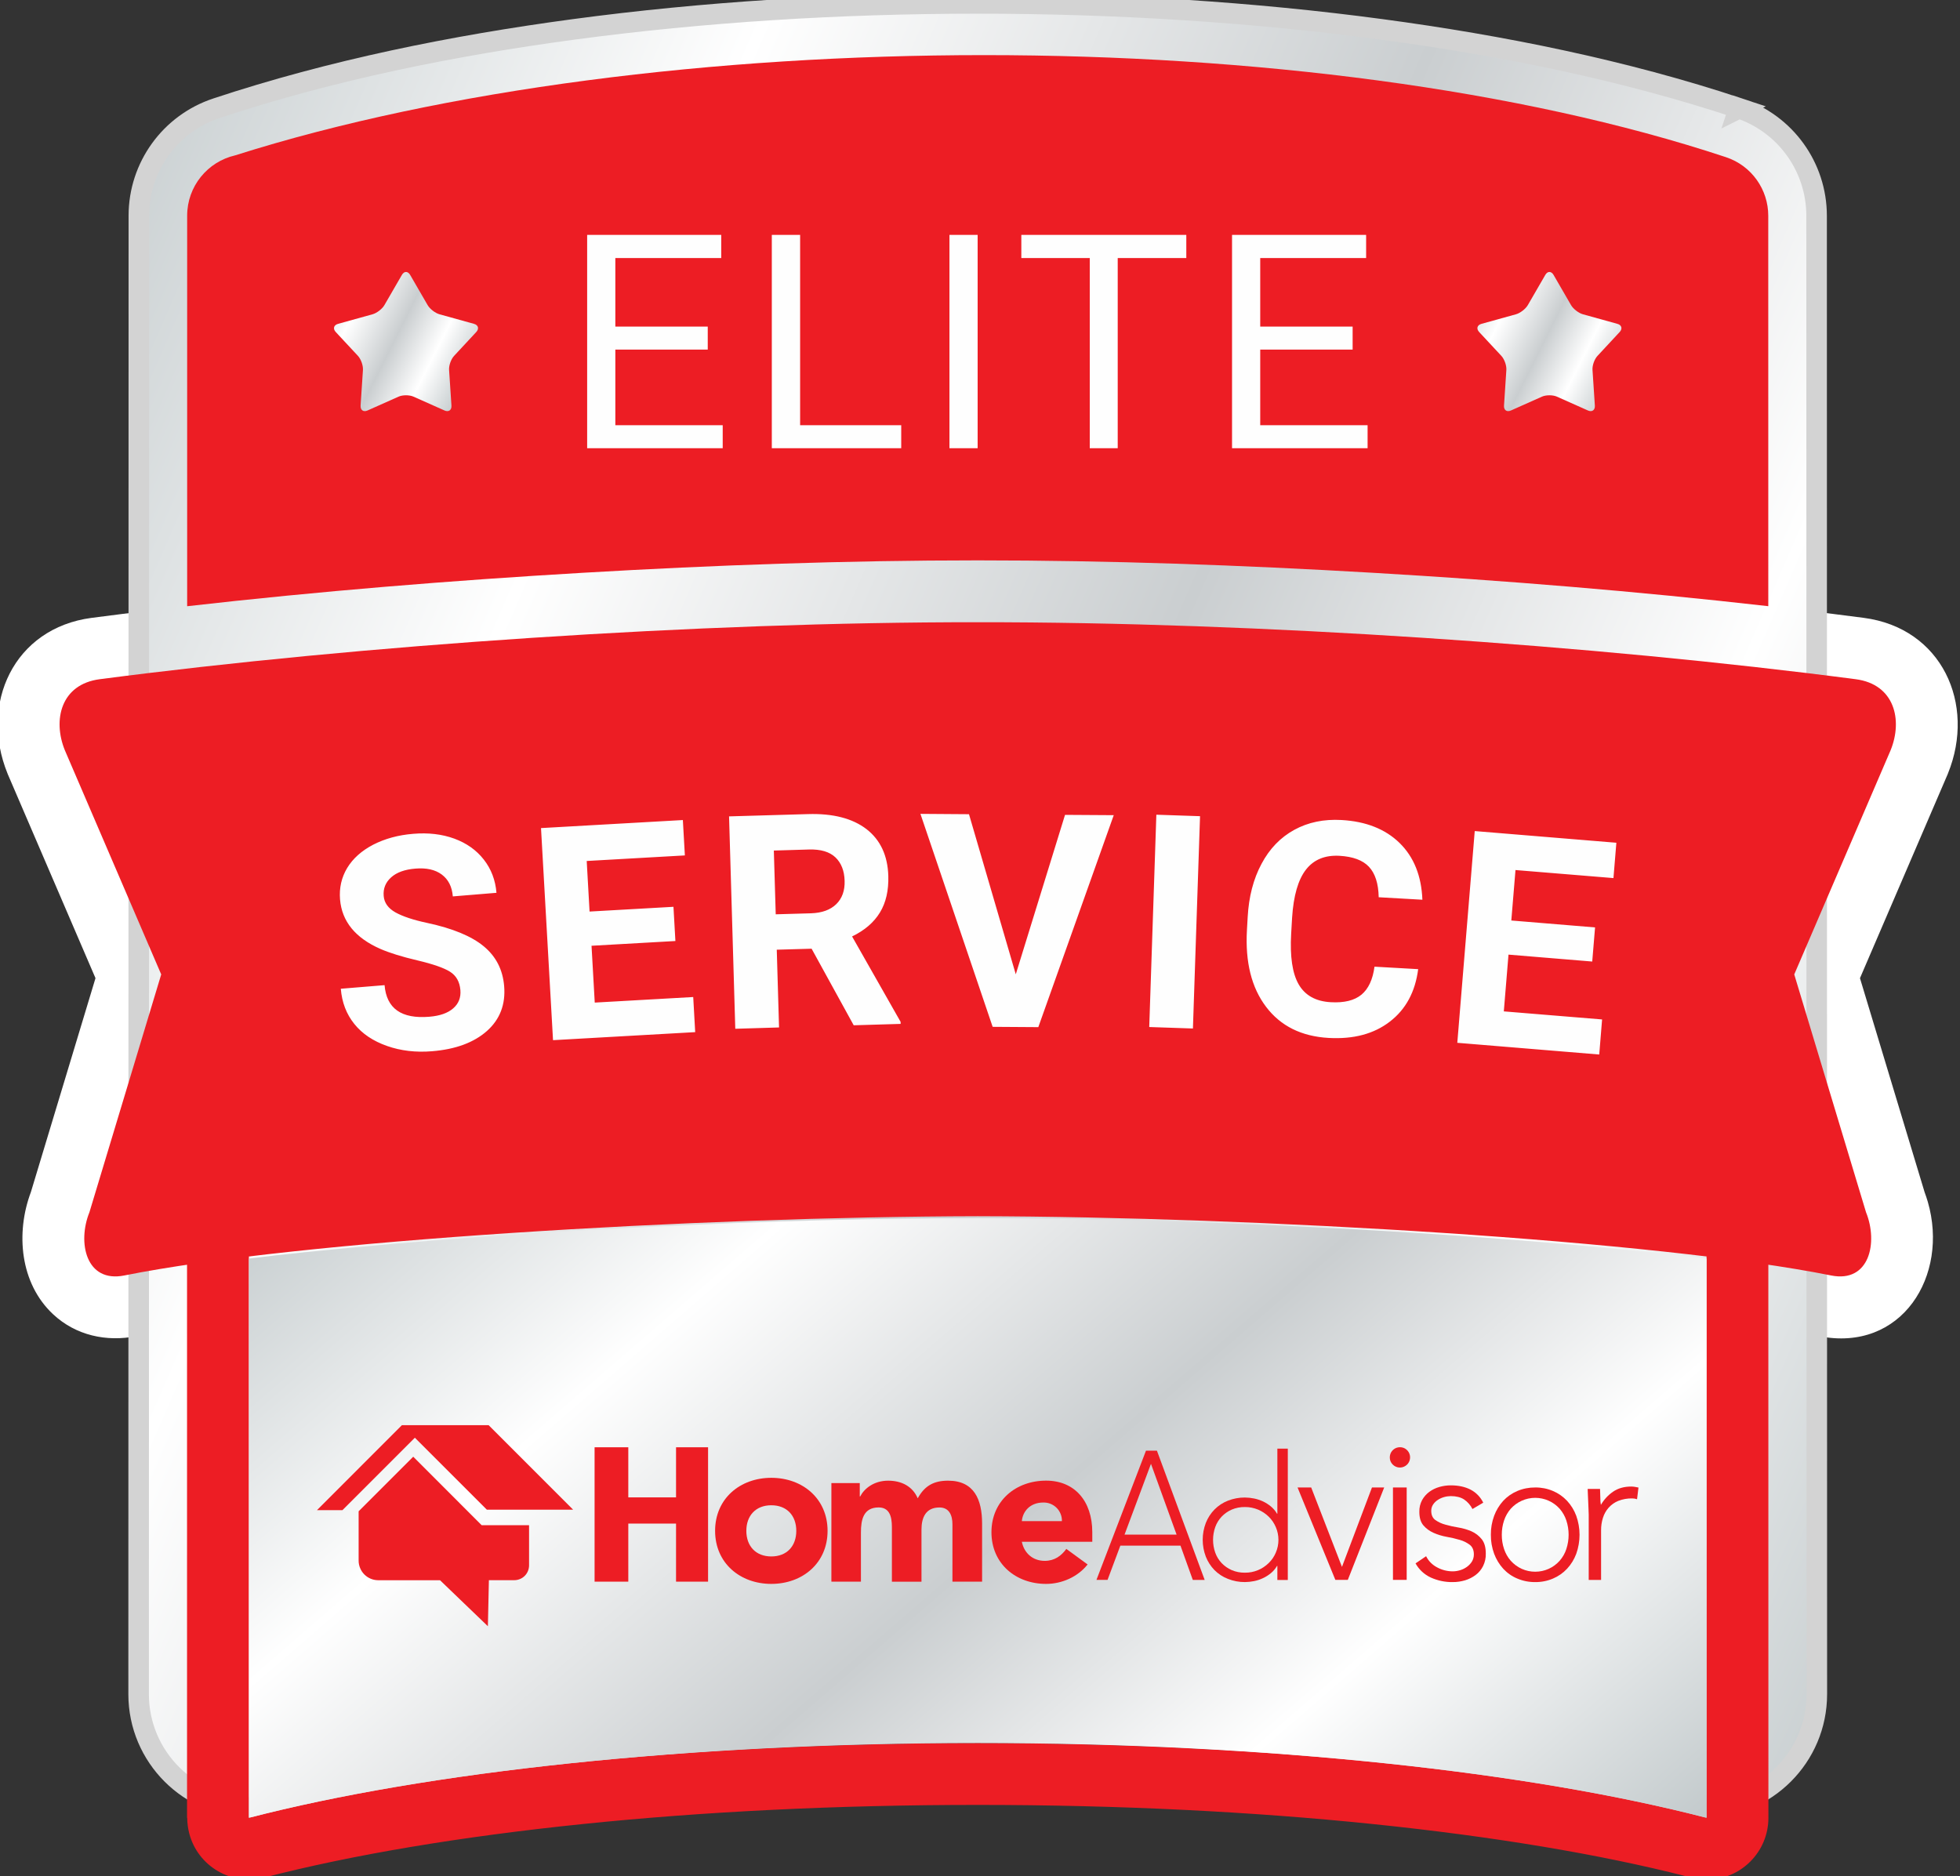 <svg xmlns="http://www.w3.org/2000/svg" xmlns:xlink="http://www.w3.org/1999/xlink" xmlns:xodm="http://www.corel.com/coreldraw/odm/2003" xml:space="preserve" width="25.246mm" height="24.169mm" style="shape-rendering:geometricPrecision; text-rendering:geometricPrecision; image-rendering:optimizeQuality; fill-rule:evenodd; clip-rule:evenodd" viewBox="0 0 2524.6 2416.9"><rect x="0" y="0" width="2524.6" height="2416.9" fill="#333333" stroke="none"/> <defs> <style type="text/css"> .str0 {stroke:lightgrey;stroke-width:26.46;stroke-miterlimit:22.926} .fil2 {fill:#ED1D24} .fil0 {fill:white} .fil6 {fill:#FEFEFE;fill-rule:nonzero} .fil5 {fill:url(#id0)} .fil4 {fill:url(#id1)} .fil3 {fill:url(#id2)} .fil1 {fill:url(#id3);fill-rule:nonzero} </style> <linearGradient id="id0" gradientUnits="userSpaceOnUse" x1="421.77" y1="336.06" x2="629.71" y2="440.29"> <stop offset="0" style="stop-opacity:1; stop-color:#C4CBCD"></stop> <stop offset="0.259" style="stop-opacity:1; stop-color:white"></stop> <stop offset="0.529" style="stop-opacity:1; stop-color:#CACED0"></stop> <stop offset="0.761" style="stop-opacity:1; stop-color:white"></stop> <stop offset="1" style="stop-opacity:1; stop-color:#C4CBCD"></stop> </linearGradient> <linearGradient id="id1" gradientUnits="userSpaceOnUse" xlink:href="#id0" x1="1903.27" y1="336.06" x2="2111.21" y2="440.29"> </linearGradient> <linearGradient id="id2" gradientUnits="userSpaceOnUse" xlink:href="#id0" x1="314.11" y1="1551.66" x2="1504.72" y2="2927.5"> </linearGradient> <linearGradient id="id3" gradientUnits="userSpaceOnUse" xlink:href="#id0" x1="155.4" y1="1.78" x2="2880.5" y2="1186.74"> </linearGradient> </defs> <g id="&#x421;&#x43B;&#x43E;&#x439;_x0020_1">  <path class="fil0" d="M2395.75 1260.01l83.22 275.59c1.54,4.14 2.94,8.37 4.18,12.6 27.54,95.07 -33.47,194.32 -140.24,172.91 -93.07,-18.68 -192.13,-28.79 -286.59,-37.65 -127.44,-11.95 -255.43,-20.27 -383.26,-26.39 -137.7,-6.63 -275.9,-10.76 -413.69,-10.76 -137.84,0 -276.03,4.13 -413.68,10.76 -127.83,6.12 -255.82,14.44 -383.26,26.39 -94.47,8.86 -193.52,18.97 -286.6,37.65 -38.69,7.77 -78.28,-0.85 -107.51,-28.24 -42.63,-39.89 -48.26,-104.78 -28.54,-157.27l83.22 -275.59 -113.1 -263.03 -0.3 -0.8c-36.25,-89.39 7.97,-187.15 108.52,-200.29 209.56,-27.34 421.5,-45.67 632.45,-58.07 169.27,-9.91 339.24,-15.99 508.8,-15.99 169.57,0 339.53,6.08 508.8,15.99 210.96,12.4 422.9,30.73 632.46,58.07 100.55,13.14 144.72,110.9 108.51,200.29l-0.29 0.8 -113.1 263.03z"></path> <path class="fil1 str0" d="M2239.89 139.43l4.17 -12.56 -4.17 12.56c59.73,19.82 99.95,75.62 100,138.4l0.3 1904.43 0 0c0.04,80.68 -65.44,146.12 -146.14,146.12 -15.12,0 -30.19,-2.33 -44.56,-6.94l-0.39 -0.12 -0.4 -0.1c-127.82,-32.4 -262.34,-51.65 -392.73,-65.03 -319.17,-32.76 -673.94,-32.76 -993.21,0 -130.39,13.38 -264.96,32.63 -392.73,65.03l-0.39 0.1 -0.38 0.12c-14.43,4.61 -29.46,6.94 -44.58,6.94 -80.7,0 -146.18,-65.44 -146.13,-146.12l0 0 0.3 -1904.44 0 0c0,-62.77 40.27,-118.62 99.99,-138.39l0.01 0c148.29,-49.22 305.25,-80.79 460.48,-101.63l0 0c331.45,-44.52 708.53,-44.52 1040.07,0 155.23,20.84 312.19,52.41 460.49,101.63z"></path> <path class="fil2" d="M2277.73 1627.28l0.09 714.33c0,44.03 -35.7,79.68 -79.67,79.68 -9.22,0 -18.03,-1.54 -26.25,-4.38 -110.85,-28.29 -248.7,-51.39 -405.07,-67.43 -153.13,-15.74 -324.89,-24.5 -507.46,-24.5 -182.56,0 -354.32,8.76 -507.45,24.5 -159.36,16.33 -299.45,40.04 -411.4,69.02 -42.43,11.01 -85.8,-14.49 -96.81,-56.97 -1.69,-6.62 -2.54,-13.35 -2.54,-19.92l-0.25 0 0 -714.28c26.4,-4.18 52.99,-7.86 79.68,-11.15l0 725.43c227.54,-58.96 563.74,-96.31 938.77,-96.31 375.04,0 711.24,37.35 938.78,96.31l0 -725.43c26.64,3.29 53.23,6.97 79.58,11.1z"></path> <path class="fil2" d="M302.87 200.13c269.31,-85.41 618.11,-129.13 964.71,-129.13 344.36,0 689.53,43.23 955.56,131.47 33.36,11.06 54.48,42.03 54.48,75.35l0.05 503.03c-169.27,-19.28 -339.64,-33.07 -509.35,-43.03 -169.32,-9.91 -339.24,-15.99 -508.86,-15.99 -169.56,0 -339.52,6.08 -508.79,15.99 -169.82,9.96 -340.29,23.8 -509.6,43.08l0 -503.08c0,-37.85 26.39,-69.57 61.8,-77.69z"></path> <path class="fil3" d="M2198.14 1621.16l0 720.45c-227.54,-58.96 -563.73,-96.31 -938.78,-96.31 -375.03,0 -711.23,37.35 -938.77,96.31l0 -720.45c47.56,-5.88 95.22,-10.56 141.83,-14.89 127.44,-11.96 255.43,-20.27 383.26,-26.4 137.65,-6.62 275.85,-10.76 413.68,-10.76 137.8,0 275.99,4.14 413.69,10.76 127.83,6.13 255.82,14.44 383.26,26.4 46.61,4.33 94.27,9.01 141.83,14.89z"></path> <path class="fil2" d="M1259.37 801.52c-359.79,-0.3 -794.44,29.43 -1130.94,73.4 -50.05,6.52 -60.71,52.49 -44.97,91.33l124.2 288.93 -92.48 306.42c-15.73,38.84 -4.53,91.33 45.02,81.37 224.45,-45.02 739.73,-75.59 1099.17,-76.34 359.46,0.75 874.74,31.32 1099.18,76.34 49.56,9.96 60.76,-42.53 45.02,-81.37l-92.47 -306.42 124.2 -288.93c15.73,-38.84 5.08,-84.81 -45.02,-91.33 -336.45,-43.97 -771.1,-73.7 -1130.91,-73.4z"></path> <path class="fil2" d="M628.42 2094.81l-61.65 -59.26 -79.53 0c-3.33,0 -6.62,-0.65 -9.66,-1.9 -3.09,-1.29 -5.88,-3.13 -8.22,-5.47 -2.34,-2.34 -4.23,-5.13 -5.47,-8.22 -1.3,-3.04 -1.95,-6.32 -1.95,-9.66l0 -63.55 70.32 -70.31 88.15 88.24 61.05 0 0 51.69c0,5.08 -1.99,9.96 -5.58,13.55 -3.58,3.59 -8.46,5.58 -13.54,5.58l-32.62 0 -1.3 59.31z"></path> <polygon class="fil2" points="441.12,1945.26 408.3,1945.26 517.66,1835.85 629.41,1835.85 738.18,1944.66 627.08,1944.66 534.35,1851.98 "></polygon> <polygon class="fil2" points="765.86,1864.29 809.29,1864.29 809.29,1928.83 870.79,1928.83 870.79,1864.29 912.03,1864.29 912.03,2037.39 870.79,2037.39 870.79,1962.59 809.29,1962.59 809.29,2037.39 765.86,2037.39 "></polygon> <path class="fil2" d="M993.5 2004.92c20.12,0 32.17,-13.4 32.17,-32.97 0,-19.52 -12.05,-32.96 -32.17,-32.96 -20.07,0 -32.17,13.39 -32.17,32.96 0,19.57 12.1,32.97 32.17,32.97zm0 -101.29c40.23,0 72.46,26.79 72.46,68.32 0,41.54 -32.23,68.33 -72.46,68.33 -40.24,0 -72.41,-26.79 -72.41,-68.33 0,-41.58 32.22,-68.32 72.41,-68.32z"></path> <path class="fil2" d="M1070.88 1910.4l36.56 0 0 17.28 0.5 0c5.08,-9.96 17.53,-20.37 36.05,-20.37 17.28,0 31.43,7.27 38.1,22.71 8.91,-16.23 20.81,-22.71 39.13,-22.71 33.52,0 43.77,24.31 43.77,55.13l0 74.95 -38.19 0 0 -73.9c0,-11.71 -4.28,-21.66 -16.72,-21.66 -17.53,0 -23.16,12.84 -23.16,28.48l0 67.13 -38.1 0 0 -67.23c0,-9.36 0.55,-28.43 -16.98,-28.43 -19.82,0 -22.91,15.93 -22.91,32.36l0 63.25 -38.05 0 0 -126.99z"></path> <path class="fil2" d="M1367.79 1959.4c0.1,-3.14 -0.45,-6.32 -1.65,-9.26 -1.19,-2.94 -2.94,-5.63 -5.18,-7.87 -2.24,-2.24 -4.93,-3.98 -7.87,-5.18 -2.93,-1.14 -6.12,-1.74 -9.26,-1.64 -17.23,0 -26.59,11.7 -27.64,23.95l51.6 0zm33.11 55.83c-12.5,15.93 -33.11,25.05 -53.43,25.05 -39.15,0 -70.42,-26.1 -70.42,-66.54 0,-40.43 31.27,-66.48 70.42,-66.48 36.5,0 59.46,26.1 59.46,66.48l0 12.31 -90.74 0c3.09,14.88 14.35,24.55 29.44,24.55 12.79,0 21.41,-6.53 27.88,-15.39l27.39 20.02z"></path> <path class="fil2" d="M1482.52 1885.6l-34.06 91.23 67.08 0 -33.02 -91.23zm-6.43 -16.93l14.1 0 61.5 166.47 -15.29 0 -15.88 -44.17 -77.44 0 -16.49 44.13 -14.29 0 63.79 -166.43z"></path> <path class="fil2" d="M1646.71 1983.55c0,-5.62 -1.14,-11.25 -3.39,-16.43 -2.14,-5.03 -5.22,-9.61 -9.16,-13.45 -3.93,-3.83 -8.56,-6.92 -13.64,-9.06 -5.38,-2.24 -11.16,-3.39 -16.98,-3.34 -5.88,-0.1 -11.71,1.05 -17.09,3.34 -4.88,2.14 -9.26,5.23 -12.94,9.06 -3.64,3.89 -6.43,8.42 -8.22,13.45 -3.74,10.65 -3.74,22.26 0,32.87 1.79,5.03 4.58,9.61 8.22,13.44 3.68,3.84 8.06,6.92 12.94,9.06 5.38,2.3 11.21,3.44 17.09,3.34 5.82,0.05 11.6,-1.04 16.98,-3.34 5.08,-2.14 9.71,-5.22 13.64,-9.06 3.94,-3.83 7.02,-8.36 9.16,-13.44 2.25,-5.18 3.39,-10.76 3.39,-16.44zm-1.39 33.57l-0.45 0c-2.04,3.53 -4.68,6.67 -7.82,9.26 -3.14,2.59 -6.52,4.78 -10.21,6.47 -3.68,1.75 -7.52,3.04 -11.5,3.84 -3.89,0.8 -7.87,1.19 -11.85,1.24 -7.48,0.05 -14.89,-1.34 -21.87,-4.13 -6.47,-2.49 -12.35,-6.33 -17.28,-11.26 -4.83,-4.97 -8.61,-10.85 -11.15,-17.28 -5.38,-14.04 -5.38,-29.58 0,-43.57 2.54,-6.42 6.32,-12.3 11.15,-17.23 4.93,-4.98 10.81,-8.82 17.28,-11.36 6.98,-2.73 14.39,-4.13 21.87,-4.08 3.98,0.05 7.96,0.45 11.85,1.25 3.98,0.79 7.82,2.09 11.5,3.78 3.69,1.74 7.07,3.93 10.21,6.52 3.09,2.59 5.78,5.73 7.82,9.27l0.45 0 0 -83.77 13.44 0 0 169.17 -13.44 0 0 -18.12z"></path> <polygon class="fil2" points="1671.32,1916.07 1688.9,1916.07 1728.54,2018.36 1767.18,1916.07 1782.92,1916.07 1736.06,2035.1 1720.02,2035.1 "></polygon> <path class="fil2" d="M1790.14 1877.13c0.05,-3.04 1.09,-5.97 3.04,-8.26 1.99,-2.34 4.63,-3.89 7.62,-4.44 2.98,-0.54 6.02,-0.1 8.71,1.35 2.64,1.49 4.68,3.78 5.83,6.57 1.14,2.84 1.24,5.93 0.35,8.82 -0.9,2.89 -2.74,5.38 -5.28,7.02 -2.49,1.69 -5.53,2.44 -8.52,2.14 -3.04,-0.3 -5.82,-1.64 -7.96,-3.78 -1.25,-1.25 -2.25,-2.69 -2.89,-4.34 -0.65,-1.59 -0.95,-3.33 -0.9,-5.08z"></path> <polygon class="fil2" points="1794.22,1916.07 1811.9,1916.07 1811.9,2035.1 1794.22,2035.1 "></polygon> <path class="fil2" d="M1836.91 2004.62c3.08,6.23 8.11,11.26 14.34,14.45 6.12,3.33 13,5.03 20.02,5.03 3.28,0 6.57,-0.55 9.71,-1.55 3.14,-0.95 6.07,-2.44 8.71,-4.38 2.54,-1.85 4.68,-4.18 6.33,-6.83 1.59,-2.73 2.44,-5.87 2.39,-9.11 0,-5.43 -1.74,-9.56 -5.23,-12.3 -3.89,-2.89 -8.27,-5.08 -12.95,-6.37 -5.58,-1.65 -11.2,-2.94 -16.93,-3.94 -5.83,-1.04 -11.51,-2.78 -16.93,-5.18 -4.98,-2.19 -9.42,-5.47 -12.95,-9.56 -3.49,-4.08 -5.23,-9.91 -5.23,-17.48 -0.15,-5.23 1.1,-10.46 3.59,-15.14 2.29,-4.13 5.47,-7.76 9.31,-10.6 3.93,-2.84 8.32,-4.98 13,-6.28 4.73,-1.34 9.66,-2.04 14.59,-2.04 9.76,0 18.17,1.79 25.25,5.38 7.22,3.68 13.04,9.66 16.58,16.93l-13.89 8.17c-2.49,-4.98 -6.28,-9.27 -10.91,-12.4 -4.38,-2.79 -10.01,-4.24 -17.03,-4.24 -2.94,0.05 -5.83,0.45 -8.62,1.25 -2.89,0.8 -5.57,2.04 -8.06,3.64 -2.4,1.54 -4.44,3.53 -6.03,5.87 -1.64,2.44 -2.49,5.28 -2.44,8.22 0,5.28 1.74,9.21 5.23,11.8 3.93,2.74 8.36,4.78 13,5.98 5.52,1.59 11.2,2.83 16.93,3.73 5.82,0.95 11.5,2.64 16.88,4.98 5.08,2.29 9.51,5.73 12.95,10.01 3.53,4.38 5.28,10.56 5.28,18.63 0.15,5.52 -1.05,11 -3.49,15.98 -2.24,4.48 -5.48,8.42 -9.51,11.46 -4.08,3.08 -8.72,5.42 -13.65,6.92 -5.22,1.54 -10.7,2.34 -16.13,2.29 -9.66,0.15 -19.27,-1.89 -28.09,-5.88 -8.31,-3.83 -15.19,-10.21 -19.62,-18.23l13.6 -9.21z"></path> <path class="fil2" d="M1934.41 1976.98c-0.05,6.28 0.94,12.5 2.93,18.43 1.85,5.53 4.73,10.66 8.57,15.04 3.98,4.43 8.81,8.02 14.24,10.46 5.43,2.44 11.31,3.68 17.28,3.68 5.98,0 11.86,-1.24 17.28,-3.68 5.43,-2.44 10.31,-6.03 14.24,-10.46 3.84,-4.38 6.78,-9.51 8.57,-15.04 3.94,-11.95 3.94,-24.9 0,-36.9 -1.84,-5.53 -4.78,-10.61 -8.57,-15.04 -3.98,-4.38 -8.81,-7.97 -14.24,-10.36 -5.42,-2.44 -11.35,-3.69 -17.28,-3.69 -5.92,0 -11.85,1.25 -17.23,3.69 -5.43,2.39 -10.31,5.98 -14.29,10.36 -3.79,4.43 -6.72,9.51 -8.57,15.04 -1.99,5.97 -2.98,12.2 -2.93,18.47zm-14.1 0c-0.1,-8.31 1.35,-16.58 4.23,-24.4 2.65,-7.17 6.63,-13.69 11.71,-19.32 5.13,-5.48 11.3,-9.76 18.17,-12.65 7.27,-3.09 15.09,-4.58 23.01,-4.53 7.87,-0.1 15.69,1.44 22.91,4.53 6.87,2.89 13,7.22 18.13,12.65 5.18,5.58 9.21,12.15 11.85,19.32 5.63,15.79 5.63,33.07 0,48.91 -2.64,7.12 -6.67,13.69 -11.85,19.27 -5.08,5.43 -11.26,9.76 -18.13,12.65 -7.22,3.09 -15.04,4.63 -22.91,4.53 -7.92,0.1 -15.74,-1.44 -23.01,-4.53 -6.92,-2.84 -13.09,-7.17 -18.17,-12.65 -5.08,-5.63 -9.06,-12.15 -11.71,-19.27 -2.88,-7.87 -4.33,-16.14 -4.23,-24.51z"></path> <path class="fil2" d="M2046.36 1950.94c0,-2.24 -0.1,-4.88 -0.3,-8.02 -0.2,-3.14 -0.3,-6.27 -0.4,-9.51 -0.15,-3.19 -0.25,-6.18 -0.4,-8.97 -0.14,-2.84 -0.25,-4.98 -0.25,-6.47l15.94 0c0.15,4.38 0.35,8.57 0.4,12.65 -0.05,2.64 0.2,5.28 0.7,7.87 3.88,-6.73 9.21,-12.55 15.68,-16.98 6.38,-4.39 14.2,-6.63 23.41,-6.63 1.54,0 3.09,0.15 4.63,0.4 1.5,0.25 3.09,0.55 4.68,0.9l-1.84 15.04c-1.99,-0.7 -4.09,-1.05 -6.18,-1.05 -6.12,-0.15 -12.2,0.95 -17.92,3.14 -4.78,1.94 -9.07,4.98 -12.5,8.81 -3.34,3.79 -5.83,8.22 -7.32,13.05 -1.65,5.18 -2.44,10.61 -2.4,16.09l0 63.89 -15.93 0 0 -84.21z"></path> <path class="fil4" d="M2051.24 476.57c-0.4,-5.78 2.49,-13.94 6.47,-18.18l28.54 -30.72c3.93,-4.24 2.64,-8.97 -2.94,-10.51l-44.37 -12.3c-5.58,-1.54 -12.5,-6.87 -15.39,-11.9l-22.51 -38.9c-2.94,-4.98 -7.67,-4.98 -10.56,0l-22.51 38.9c-2.89,5.03 -9.81,10.36 -15.38,11.9l-44.38 12.3c-5.57,1.54 -6.92,6.27 -2.99,10.51l28.59 30.72c3.93,4.24 6.87,12.4 6.47,18.18l-3.03 45.97c-0.35,5.77 3.63,8.56 8.91,6.22l39.99 -17.83c5.28,-2.34 13.94,-2.34 19.22,0l39.99 17.83c5.28,2.34 9.26,-0.45 8.92,-6.17l-3.04 -46.02z"></path> <path class="fil5" d="M578.46 476.57c-0.4,-5.78 2.49,-13.94 6.47,-18.18l28.54 -30.72c3.93,-4.24 2.64,-8.97 -2.94,-10.51l-44.37 -12.3c-5.58,-1.54 -12.5,-6.87 -15.39,-11.9l-22.51 -38.9c-2.94,-4.98 -7.67,-4.98 -10.56,0l-22.51 38.9c-2.89,5.03 -9.81,10.36 -15.38,11.9l-44.38 12.3c-5.58,1.54 -6.92,6.27 -2.99,10.51l28.59 30.72c3.93,4.24 6.82,12.4 6.47,18.18l-3.04 45.97c-0.34,5.77 3.64,8.56 8.92,6.22l39.99 -17.83c5.28,-2.34 13.94,-2.34 19.22,0l39.99 17.83c5.28,2.34 9.26,-0.45 8.92,-6.17l-3.04 -46.02z"></path> <polygon class="fil6" points="911.62,450.32 792.6,450.32 792.6,547.73 930.89,547.73 930.89,577.36 756.29,577.36 756.29,302.57 929,302.57 929,332.4 792.6,332.4 792.6,420.69 911.62,420.69 "></polygon> <polygon class="fil6" points="1030.6,547.73 1160.83,547.73 1160.83,577.36 994.14,577.36 994.14,302.57 1030.6,302.57 "></polygon> <polygon class="fil6" points="1259.26,577.36 1222.96,577.36 1222.96,302.57 1259.26,302.57 "></polygon> <polygon class="fil6" points="1528.03,332.4 1439.69,332.4 1439.69,577.36 1403.68,577.36 1403.68,332.4 1315.54,332.4 1315.54,302.57 1528.03,302.57 "></polygon> <polygon class="fil6" points="1742.27,450.32 1623.25,450.32 1623.25,547.73 1761.54,547.73 1761.54,577.36 1586.94,577.36 1586.94,302.57 1759.65,302.57 1759.65,332.4 1623.25,332.4 1623.25,420.69 1742.27,420.69 "></polygon> <path class="fil6" d="M593.01 1275.35c-0.89,-10.61 -5.33,-18.53 -13.25,-23.56 -7.96,-5.03 -21.96,-9.91 -41.98,-14.64 -20.01,-4.68 -35.95,-9.66 -47.75,-14.79 -32.37,-14.18 -49.7,-35.5 -52.04,-63.83 -1.2,-14.7 1.84,-28.19 9.21,-40.49 7.37,-12.15 18.52,-22.16 33.51,-29.98 15.09,-7.72 32.27,-12.45 51.55,-13.99 19.52,-1.65 37.15,0.44 52.98,6.22 15.79,5.83 28.44,14.79 37.95,26.99 9.51,12.15 14.94,26.4 16.29,42.78l-56.23 4.63c-1,-12.5 -5.77,-21.86 -14.19,-28.14 -8.47,-6.32 -19.82,-8.86 -34.01,-7.67 -13.75,1.1 -24.16,4.89 -31.28,11.31 -7.17,6.47 -10.36,14.44 -9.56,23.9 0.7,8.92 5.83,15.94 15.19,21.22 9.46,5.23 23.05,9.76 40.83,13.54 32.77,7.02 57.03,17.03 72.81,30.08 15.79,13.04 24.6,30.12 26.34,51.39 1.95,23.55 -5.47,42.87 -22.2,57.76 -16.84,14.89 -40.29,23.56 -70.47,26.05 -20.97,1.74 -40.39,-0.5 -58.32,-6.82 -17.83,-6.28 -31.87,-15.69 -41.98,-28.29 -10.16,-12.6 -15.99,-27.69 -17.43,-45.37l56.37 -4.63c2.49,30.13 21.72,43.68 57.67,40.69 13.4,-1.1 23.61,-4.63 30.63,-10.71 7.02,-6.03 10.16,-13.94 9.36,-23.65zm276.94 -63.19l-108.02 6.12 4.14 73.2 126.84 -7.17 2.54 45.22 -183.12 10.36 -15.48 -273.2 182.71 -10.35 2.59 45.56 -126.44 7.17 3.68 65.14 108.07 -6.12 2.49 44.07zm175.44 9.9l-44.87 1.29 2.94 100.15 -56.37 1.7 -8.02 -273.59 101.59 -2.94c32.32,-1 57.42,5.53 75.45,19.37 17.93,13.94 27.29,34.01 28.09,60.31 0.55,18.62 -3.04,34.36 -10.76,47.01 -7.72,12.75 -19.67,23.05 -35.91,30.92l62.5 110 0.05 2.64 -60.45 1.79 -54.24 -98.65zm-46.21 -44.31l45.47 -1.3c14.09,-0.45 24.95,-4.43 32.52,-11.8 7.57,-7.42 11.15,-17.48 10.75,-30.13 -0.35,-12.85 -4.33,-22.95 -11.85,-30.13 -7.57,-7.17 -18.92,-10.55 -34.06,-10.11l-45.27 1.35 2.44 82.12zm309.2 77.28l63.44 -205.37 62.75 0.4 -97.16 273.04 -58.81 -0.39 -93.02 -274.34 62.54 0.45 60.26 206.21zm228.18 69.82l-56.27 -1.9 9.16 -273.49 56.27 1.9 -9.16 273.49zm290.13 -76.45c-3.78,29.29 -15.93,51.8 -36.5,67.58 -20.47,15.84 -46.76,22.81 -78.78,21.02 -35.06,-1.99 -61.96,-15.34 -80.68,-40.14 -18.72,-24.7 -26.94,-57.62 -24.6,-98.79l0.95 -16.74c1.44,-26.24 7.37,-49.1 17.82,-68.57 10.36,-19.52 24.46,-34.11 42.23,-43.82 17.83,-9.77 38.15,-13.95 60.86,-12.65 31.57,1.79 56.47,11.7 74.8,29.63 18.33,17.97 28.14,42.33 29.33,73.05l-56.27 -3.19c-0.35,-17.77 -4.58,-30.77 -12.6,-39.29 -7.92,-8.41 -20.57,-13.09 -37.85,-14.09 -18.77,-1.05 -33.17,4.88 -43.23,17.78 -10.1,12.95 -16.03,33.56 -17.87,61.8l-1.2 20.67c-1.69,29.52 1.54,51.33 9.71,65.42 8.22,14.15 21.91,21.82 41.19,22.91 17.38,1 30.57,-2.24 39.64,-9.71 8.96,-7.47 14.59,-19.47 16.78,-36.05l56.27 3.18zm224.2 -9.81l-107.86 -8.91 -6.03 73.11 126.59 10.4 -3.68 45.17 -182.82 -15.09 22.46 -272.74 182.42 15.04 -3.74 45.52 -126.19 -10.36 -5.38 64.99 107.87 8.91 -3.64 43.96z"></path> </g> </svg>